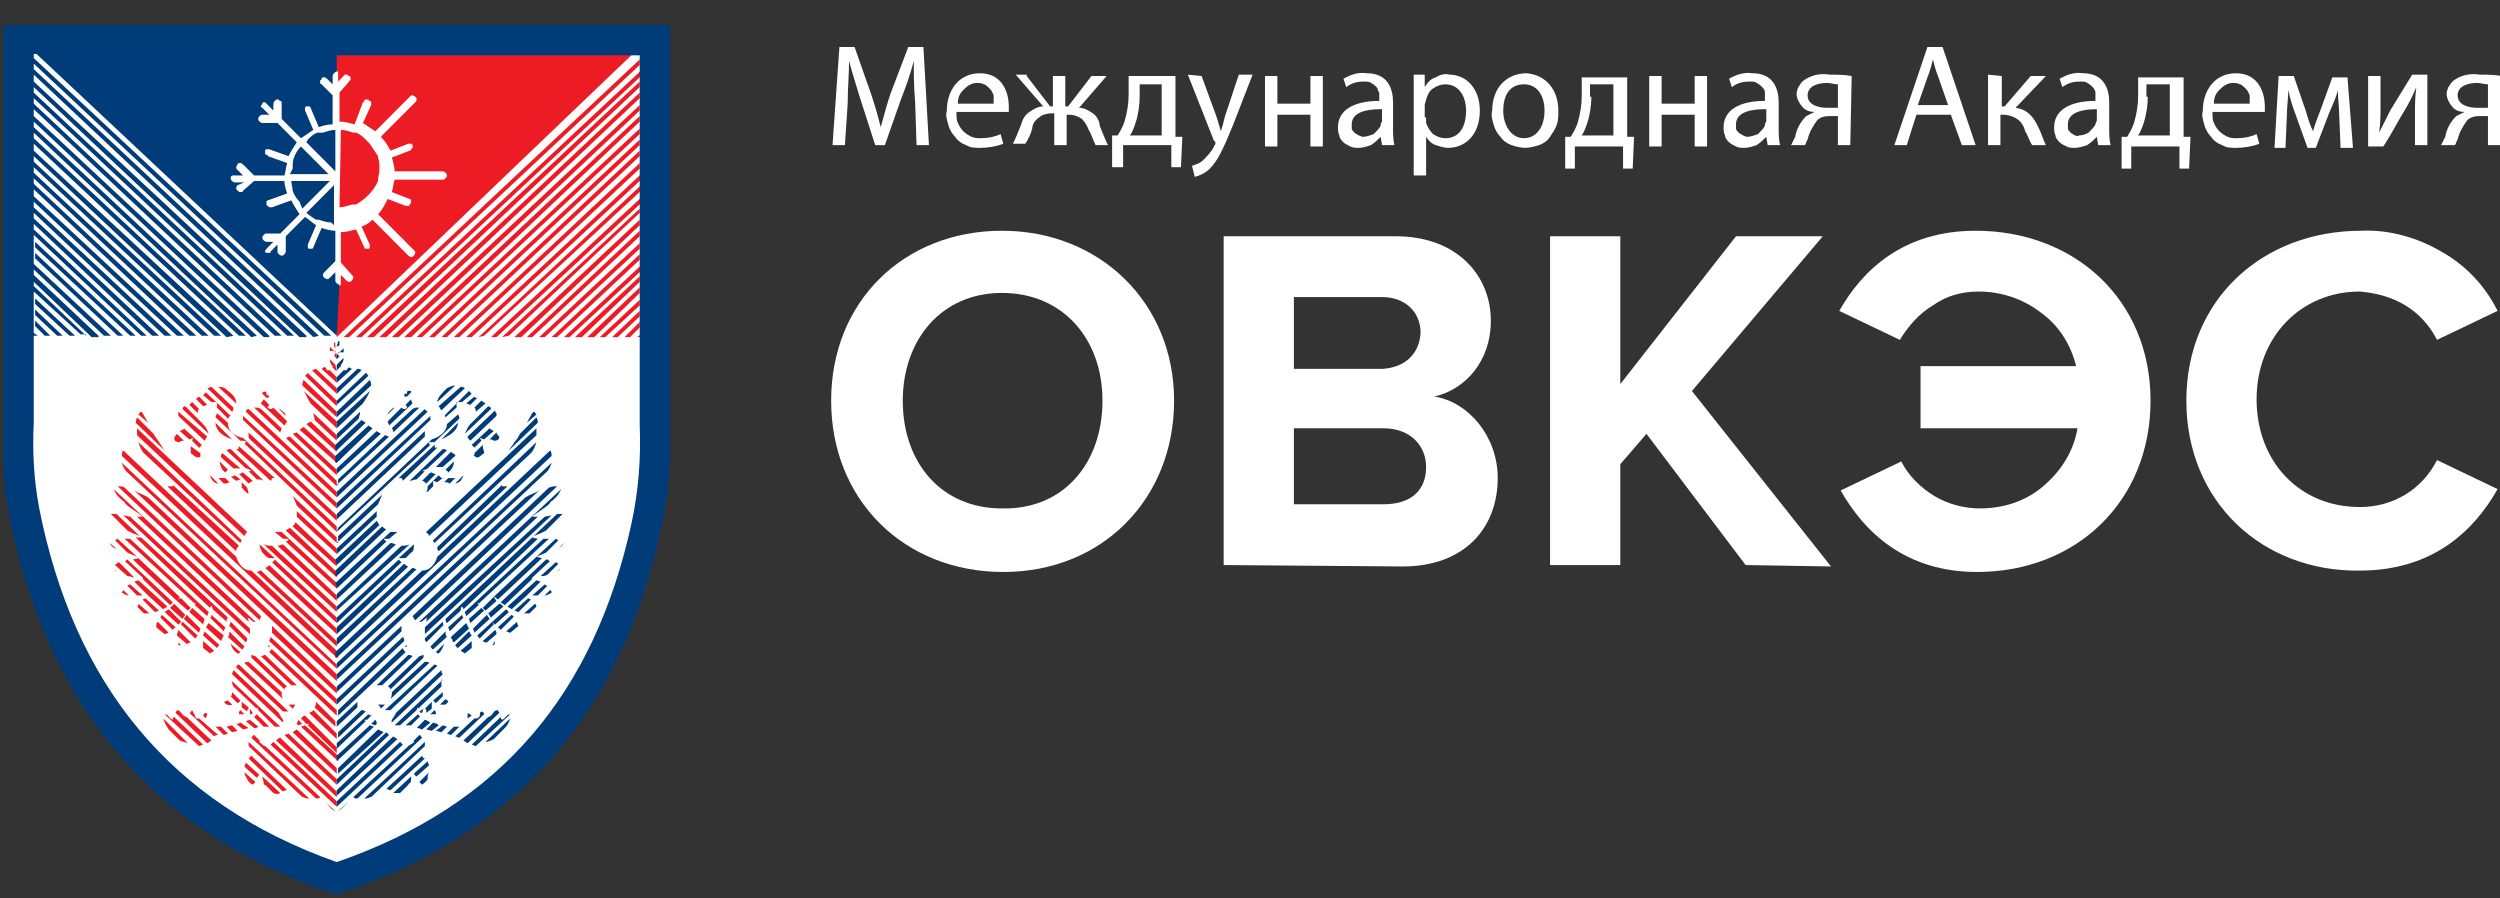 <svg width="167" height="60" viewBox="0 0 167 60" fill="none" xmlns="http://www.w3.org/2000/svg">
<rect x="0" y="0" width="167" height="60" fill="#333333" stroke="none"/>
<g clip-path="url(#clip0_100_1193)">
<mask id="mask0_100_1193" style="mask-type:luminance" maskUnits="userSpaceOnUse" x="-13" y="-14" width="196" height="192">
<path d="M182.295 -13.47H-12.19V177.182H182.295V-13.47Z" fill="white"/>
</mask>
<g mask="url(#mask0_100_1193)">
<path d="M61.133 6.832C61.041 5.91 61.041 4.802 61.041 4.064C60.857 4.802 60.581 5.633 60.213 6.555L59.109 9.693H58.465L57.453 6.555C57.177 5.633 56.901 4.802 56.717 4.064C56.717 4.894 56.625 6.002 56.625 6.925L56.441 9.693H55.613L56.073 3.141H57.085L58.189 6.279C58.465 7.109 58.649 7.755 58.833 8.493C59.017 7.847 59.201 7.109 59.477 6.279L60.673 3.141H61.685L62.053 9.693H61.225L61.133 6.832Z" fill="white"/>
<path d="M63.893 7.57C63.893 7.755 63.893 8.032 63.985 8.216C64.077 8.401 64.169 8.585 64.353 8.77C64.537 8.955 64.721 9.047 64.905 9.139C65.089 9.231 65.365 9.231 65.549 9.231C66.009 9.231 66.469 9.139 66.837 8.955L67.021 9.601C66.561 9.785 66.009 9.877 65.457 9.877C65.181 9.877 64.813 9.877 64.537 9.693C64.261 9.601 63.985 9.416 63.801 9.139C63.617 8.955 63.433 8.678 63.341 8.309C63.249 8.032 63.157 7.663 63.249 7.386C63.249 6.002 64.077 4.894 65.457 4.894C67.021 4.894 67.389 6.278 67.389 7.109C67.389 7.294 67.389 7.386 67.389 7.478H63.893V7.57ZM66.377 6.924C66.377 6.74 66.377 6.555 66.377 6.371C66.285 6.186 66.285 6.094 66.101 5.909C66.009 5.817 65.825 5.633 65.733 5.633C65.549 5.54 65.365 5.54 65.273 5.54C64.905 5.54 64.629 5.725 64.353 6.002C64.077 6.278 63.985 6.555 63.985 6.924H66.377Z" fill="white"/>
<path d="M68.585 5.079L70.149 7.109H70.333V5.079H71.161V7.109H71.345L72.909 5.079H73.921L72.081 7.201C72.449 7.201 72.725 7.386 73.001 7.57C73.277 7.755 73.461 8.124 73.461 8.401C73.645 8.862 73.829 9.324 74.013 9.693H73.185C73.001 9.324 72.909 8.955 72.725 8.678C72.633 8.401 72.449 8.124 72.265 7.94C71.989 7.755 71.713 7.663 71.437 7.663H71.253V9.693H70.425V7.57H70.241C69.965 7.57 69.597 7.663 69.413 7.847C69.137 8.032 68.953 8.309 68.953 8.586C68.861 8.955 68.677 9.324 68.493 9.601H67.665C67.849 9.231 68.033 8.77 68.217 8.309C68.309 7.94 68.493 7.663 68.769 7.478C69.045 7.294 69.321 7.109 69.689 7.109L67.849 4.987H68.585V5.079Z" fill="white"/>
<path d="M78.521 5.079V9.139H78.981L78.889 11.169H78.245V9.693H75.025V11.169H74.289V9.047H74.657C74.841 8.77 75.025 8.401 75.117 8.124C75.301 7.478 75.393 6.924 75.393 6.279V5.079H78.521ZM76.129 6.463C76.129 7.017 76.037 7.663 75.853 8.216C75.761 8.493 75.669 8.77 75.485 9.047H77.601V5.633H76.129V6.463Z" fill="white"/>
<path d="M80.269 5.079L81.281 7.847C81.373 8.124 81.465 8.493 81.557 8.77C81.649 8.493 81.741 8.124 81.833 7.755L82.753 4.987H83.673L82.385 8.309C81.741 9.877 81.373 10.708 80.821 11.262C80.545 11.539 80.177 11.723 79.809 11.815L79.625 11.077C79.901 10.985 80.177 10.893 80.361 10.708C80.637 10.431 80.913 10.154 81.097 9.785C81.097 9.693 81.189 9.693 81.189 9.601C81.189 9.508 81.189 9.416 81.097 9.416L79.349 4.987L80.269 5.079Z" fill="white"/>
<path d="M85.329 5.079V6.924H87.537V5.079H88.365V9.785H87.537V7.663H85.329V9.785H84.501V5.079H85.329Z" fill="white"/>
<path d="M92.32 9.693L92.228 9.139C92.044 9.324 91.86 9.508 91.584 9.693C91.308 9.785 91.032 9.878 90.756 9.878C90.572 9.878 90.388 9.878 90.204 9.785C90.02 9.693 89.837 9.601 89.745 9.508C89.653 9.416 89.469 9.232 89.469 9.047C89.376 8.862 89.376 8.678 89.376 8.493C89.376 7.386 90.388 6.74 92.136 6.74V6.648C92.136 6.463 92.136 6.371 92.136 6.186C92.044 6.094 92.044 5.909 91.952 5.817C91.86 5.725 91.768 5.633 91.584 5.54C91.492 5.448 91.308 5.448 91.124 5.448C90.664 5.448 90.296 5.54 89.928 5.817L89.745 5.263C90.204 4.987 90.756 4.802 91.308 4.894C92.688 4.894 93.056 5.909 93.056 6.832V8.586C93.056 8.955 93.056 9.324 93.148 9.693H92.32ZM92.228 7.294C91.308 7.294 90.296 7.478 90.296 8.309C90.296 8.401 90.296 8.493 90.296 8.586C90.296 8.678 90.388 8.77 90.48 8.862C90.572 8.955 90.664 8.955 90.756 9.047C90.848 9.047 90.94 9.139 91.032 9.139C91.308 9.139 91.492 9.047 91.768 8.955C91.952 8.77 92.136 8.586 92.228 8.401C92.228 8.309 92.228 8.216 92.32 8.124V7.294H92.228Z" fill="white"/>
<path d="M94.436 6.555C94.436 6.002 94.436 5.54 94.436 4.987H95.172V5.817C95.356 5.54 95.54 5.263 95.909 5.171C96.184 4.987 96.552 4.894 96.829 4.987C97.933 4.987 98.852 5.909 98.852 7.386C98.852 9.047 97.841 9.877 96.737 9.877C96.46 9.877 96.184 9.785 95.909 9.693C95.632 9.601 95.448 9.416 95.264 9.139V11.723H94.436V6.555ZM95.264 7.847C95.264 7.94 95.264 8.124 95.264 8.216C95.356 8.493 95.54 8.77 95.725 8.955C96.001 9.139 96.276 9.232 96.552 9.232C97.472 9.232 97.933 8.493 97.933 7.386C97.933 6.463 97.472 5.633 96.552 5.633C96.276 5.633 96.001 5.725 95.725 5.909C95.448 6.094 95.356 6.371 95.264 6.648C95.264 6.74 95.172 6.925 95.172 7.017V7.847H95.264Z" fill="white"/>
<path d="M104.096 7.386C104.096 7.663 104.096 8.032 104.004 8.309C103.912 8.585 103.728 8.862 103.544 9.139C103.36 9.416 103.084 9.601 102.808 9.693C102.532 9.785 102.164 9.877 101.888 9.877C101.612 9.877 101.244 9.785 100.968 9.693C100.692 9.601 100.416 9.416 100.232 9.139C100.048 8.955 99.864 8.678 99.772 8.309C99.68 8.032 99.588 7.663 99.68 7.386C99.68 5.817 100.692 4.894 101.98 4.894C103.176 4.987 104.096 5.909 104.096 7.386ZM100.416 7.386C100.416 8.401 100.968 9.231 101.796 9.231C102.624 9.231 103.176 8.493 103.176 7.386C103.176 6.555 102.808 5.633 101.796 5.633C100.784 5.633 100.416 6.463 100.416 7.386Z" fill="white"/>
<path d="M108.696 5.079V9.139H109.156L109.064 11.262H108.42V9.785H105.2V11.262H104.556V9.139H104.924C105.108 8.862 105.292 8.493 105.384 8.216C105.568 7.57 105.66 7.017 105.66 6.371V5.171H108.696V5.079ZM106.304 6.463C106.304 7.017 106.212 7.663 106.028 8.216C105.936 8.493 105.844 8.77 105.66 9.047H107.776V5.633H106.212V6.463H106.304Z" fill="white"/>
<path d="M110.996 5.079V6.924H113.204V5.079H114.032V9.785H113.204V7.663H110.996V9.785H110.168V5.079H110.996Z" fill="white"/>
<path d="M118.08 9.693L117.988 9.139C117.804 9.324 117.62 9.508 117.344 9.693C117.068 9.785 116.792 9.878 116.516 9.878C116.332 9.878 116.148 9.878 115.964 9.785C115.78 9.693 115.596 9.601 115.504 9.508C115.412 9.416 115.228 9.232 115.228 9.047C115.136 8.862 115.136 8.678 115.136 8.493C115.136 7.386 116.148 6.74 117.896 6.74V6.648C117.896 6.463 117.896 6.371 117.896 6.186C117.896 6.002 117.804 5.909 117.712 5.817C117.62 5.725 117.528 5.633 117.344 5.54C117.252 5.448 117.068 5.448 116.884 5.448C116.424 5.448 116.056 5.54 115.688 5.817L115.504 5.263C115.964 4.987 116.516 4.802 117.068 4.894C118.448 4.894 118.816 5.909 118.816 6.832V8.586C118.816 8.955 118.816 9.324 118.908 9.693H118.08ZM117.896 7.294C116.976 7.294 115.964 7.478 115.964 8.309C115.964 8.401 115.964 8.493 115.964 8.586C115.964 8.678 116.056 8.77 116.148 8.862C116.24 8.955 116.332 8.955 116.424 9.047C116.516 9.047 116.608 9.139 116.7 9.139C116.976 9.139 117.16 9.047 117.436 8.955C117.62 8.77 117.804 8.586 117.896 8.401C117.896 8.309 117.896 8.216 117.988 8.124V7.294H117.896Z" fill="white"/>
<path d="M123.6 9.693H122.772V7.755H122.128C121.852 7.755 121.576 7.847 121.392 8.032C121.116 8.401 120.84 8.863 120.748 9.324C120.656 9.416 120.656 9.601 120.564 9.693H119.644C119.736 9.508 119.828 9.324 119.92 9.139C120.012 8.586 120.288 8.124 120.656 7.755C120.84 7.663 121.024 7.571 121.208 7.478C120.932 7.478 120.564 7.386 120.38 7.109C120.196 6.925 120.012 6.556 120.012 6.279C120.012 6.094 120.104 5.817 120.196 5.725C120.288 5.54 120.472 5.356 120.656 5.264C121.116 4.987 121.668 4.894 122.22 4.987C122.68 4.987 123.232 4.987 123.692 5.079L123.6 9.693ZM122.772 5.633C122.496 5.633 122.312 5.54 122.036 5.54C121.484 5.54 120.748 5.725 120.748 6.371C120.748 7.017 121.484 7.201 122.036 7.201H122.772V5.633Z" fill="white"/>
<path d="M128.016 7.663L127.372 9.693H126.544L128.752 3.141H129.764L131.972 9.693H131.052L130.316 7.663H128.016ZM130.132 7.017L129.488 5.171C129.304 4.71 129.212 4.341 129.12 3.972C129.028 4.341 128.936 4.71 128.752 5.171L128.108 7.017H130.132Z" fill="white"/>
<path d="M133.72 5.079V7.109H133.904L135.652 5.079H136.664L134.64 7.201C135.376 7.294 135.836 7.755 136.204 8.586C136.388 8.955 136.48 9.324 136.664 9.693H135.744C135.56 9.416 135.468 9.047 135.284 8.77C135.192 8.401 135.008 8.124 134.732 7.94C134.456 7.755 134.088 7.663 133.812 7.663H133.628V9.693H132.8V4.987L133.72 5.079Z" fill="white"/>
<path d="M140.16 9.693L140.068 9.139C139.884 9.324 139.7 9.508 139.424 9.693C139.148 9.785 138.872 9.878 138.596 9.878C138.412 9.878 138.228 9.878 138.044 9.785C137.86 9.693 137.676 9.601 137.584 9.508C137.492 9.416 137.308 9.232 137.308 9.047C137.216 8.862 137.216 8.678 137.216 8.493C137.216 7.386 138.228 6.74 139.976 6.74V6.648C139.976 6.463 139.976 6.371 139.976 6.186C139.976 6.094 139.884 5.909 139.792 5.817C139.7 5.725 139.608 5.633 139.424 5.54C139.332 5.448 139.148 5.448 138.964 5.448C138.504 5.448 138.136 5.54 137.768 5.817L137.584 5.263C138.044 4.987 138.596 4.802 139.148 4.894C140.528 4.894 140.896 5.909 140.896 6.832V8.586C140.896 8.955 140.896 9.324 140.988 9.693H140.16ZM140.068 7.294C139.148 7.294 138.136 7.478 138.136 8.309C138.136 8.401 138.136 8.493 138.136 8.586C138.136 8.678 138.228 8.77 138.32 8.862C138.412 8.955 138.504 8.955 138.596 9.047C138.688 9.047 138.78 9.139 138.872 9.047C139.148 9.047 139.332 8.955 139.516 8.862C139.7 8.678 139.884 8.493 139.976 8.309C139.976 8.216 140.068 8.124 140.068 8.032V7.294Z" fill="white"/>
<path d="M145.864 5.079V9.139H146.324L146.232 11.262H145.588V9.785H142.368V11.262H141.724V9.139H142.092C142.276 8.862 142.46 8.493 142.552 8.216C142.736 7.57 142.828 7.017 142.828 6.371V5.171H145.864V5.079ZM143.472 6.463C143.472 7.017 143.38 7.663 143.196 8.216C143.104 8.493 143.012 8.77 142.828 9.047H144.944V5.633H143.38V6.463H143.472Z" fill="white"/>
<path d="M147.795 7.57C147.795 7.755 147.795 8.032 147.887 8.216C147.979 8.401 148.071 8.585 148.255 8.77C148.439 8.955 148.623 9.047 148.807 9.139C148.991 9.231 149.267 9.231 149.451 9.231C149.911 9.231 150.371 9.139 150.739 8.955L150.923 9.601C150.463 9.785 149.911 9.877 149.359 9.877C149.083 9.877 148.715 9.877 148.439 9.693C148.163 9.601 147.887 9.416 147.703 9.139C147.519 8.955 147.335 8.678 147.243 8.309C147.151 8.032 147.059 7.663 147.151 7.386C147.151 6.002 147.979 4.894 149.359 4.894C150.923 4.894 151.291 6.278 151.291 7.109C151.291 7.294 151.291 7.386 151.291 7.478H147.795V7.57ZM150.279 6.924C150.279 6.74 150.279 6.555 150.279 6.371C150.187 6.186 150.187 6.094 150.003 5.909C149.911 5.817 149.727 5.633 149.635 5.633C149.451 5.54 149.267 5.54 149.175 5.54C148.807 5.54 148.531 5.725 148.255 6.002C147.979 6.278 147.887 6.555 147.887 6.924H150.279Z" fill="white"/>
<path d="M152.212 5.079H153.224L154.052 7.478C154.144 7.847 154.328 8.401 154.512 8.77C154.604 8.401 154.88 7.663 155.063 7.201L155.799 5.171H156.811L157.179 9.877H156.351L156.259 7.663C156.259 7.201 156.167 6.555 156.167 6.002C156.075 6.463 155.891 6.832 155.615 7.478L154.695 9.877H154.144L153.316 7.57C153.132 7.109 152.948 6.463 152.856 6.002C152.856 6.555 152.764 7.201 152.764 7.663L152.672 9.877H151.936L152.212 5.079Z" fill="white"/>
<path d="M159.019 5.079V7.017C159.019 7.755 159.019 8.216 158.927 8.862C159.203 8.309 159.387 7.94 159.663 7.386L161.135 4.987H162.147V9.693H161.319V7.755C161.319 7.017 161.319 6.555 161.411 5.817C161.135 6.463 160.951 6.832 160.675 7.294C160.215 8.032 159.755 8.955 159.203 9.785H158.191V5.079H159.019Z" fill="white"/>
<path d="M167.023 9.693H166.195V7.755H165.551C165.275 7.755 164.999 7.847 164.815 8.032C164.539 8.401 164.263 8.863 164.171 9.324C164.079 9.416 164.079 9.601 163.987 9.693H163.067C163.159 9.508 163.251 9.324 163.343 9.139C163.435 8.586 163.711 8.124 164.079 7.755C164.263 7.663 164.447 7.571 164.631 7.478C164.355 7.478 163.987 7.386 163.803 7.109C163.619 6.925 163.435 6.556 163.435 6.279C163.435 6.094 163.527 5.817 163.619 5.725C163.711 5.54 163.895 5.356 164.079 5.264C164.539 4.987 165.091 4.894 165.643 4.987C166.103 4.987 166.655 4.987 167.115 5.079L167.023 9.693ZM166.195 5.633C165.919 5.633 165.735 5.54 165.459 5.54C164.907 5.54 164.171 5.725 164.171 6.371C164.171 7.017 164.907 7.201 165.459 7.201H166.195V5.633Z" fill="white"/>
<path d="M55.521 26.765C55.521 20.121 60.397 15.414 66.929 15.414C73.461 15.414 78.429 20.213 78.429 26.765C78.429 33.317 73.645 38.208 67.021 38.208C60.397 38.208 55.521 33.409 55.521 26.765ZM73.645 26.765C73.645 22.612 70.977 19.567 66.929 19.567C62.881 19.567 60.305 22.704 60.305 26.765C60.305 30.917 62.881 33.963 66.929 33.963C71.069 34.055 73.645 30.917 73.645 26.765Z" fill="white"/>
<path d="M81.741 37.746V15.783H93.24C97.38 15.783 99.588 18.46 99.588 21.413C99.588 24.181 97.84 26.027 95.817 26.488C98.116 26.857 100.048 29.164 100.048 31.933C100.048 35.255 97.84 37.839 93.701 37.839L81.741 37.746ZM94.897 22.243C94.897 20.859 93.885 19.844 92.32 19.844H86.433V24.642H92.32C93.885 24.55 94.805 23.627 94.897 22.243ZM95.264 31.194C95.264 29.81 94.252 28.61 92.412 28.61H86.433V33.686H92.412C94.252 33.686 95.264 32.763 95.264 31.194Z" fill="white"/>
<path d="M116.608 37.746L109.984 28.98L108.236 31.01V37.746H103.544V15.783H108.236V25.657L115.964 15.783H121.76L113.02 26.119L122.312 37.839L116.608 37.746Z" fill="white"/>
<path d="M122.956 32.763L127.004 30.825C127.464 31.748 128.292 32.578 129.212 33.132C130.132 33.686 131.236 33.963 132.248 33.963C133.812 33.963 135.284 33.501 136.48 32.486C137.676 31.471 138.504 30.179 138.78 28.61H128.292V24.458H138.688C138.32 22.981 137.492 21.689 136.296 20.859C135.1 19.936 133.628 19.475 132.156 19.475C131.052 19.475 130.04 19.752 129.12 20.397C128.2 20.951 127.464 21.782 126.912 22.704L122.864 20.767C124.428 17.998 127.188 15.414 131.972 15.414C138.596 15.414 143.656 20.028 143.656 26.765C143.656 33.501 138.688 38.208 132.064 38.208C127.28 38.208 124.52 35.531 122.956 32.763Z" fill="white"/>
<path d="M146.048 26.765C146.048 20.028 151.108 15.414 157.731 15.414C159.571 15.322 161.503 15.876 163.067 16.799C164.723 17.721 166.011 19.105 166.839 20.767L162.791 22.704C162.331 21.782 161.595 20.951 160.675 20.397C159.755 19.844 158.743 19.567 157.639 19.475C153.683 19.475 150.74 22.52 150.74 26.672C150.74 30.825 153.591 33.87 157.639 33.87C158.743 33.87 159.755 33.593 160.675 33.04C161.595 32.486 162.331 31.656 162.791 30.733L166.839 32.671C165.275 35.439 162.515 38.115 157.639 38.115C151.108 38.208 146.048 33.501 146.048 26.765Z" fill="white"/>
<path d="M1.334 2.772V33.04C1.334 33.04 4.278 53.434 22.31 58.509C22.31 58.509 32.706 56.11 37.306 48.82C41.906 41.53 43.837 37.008 43.837 28.703C43.837 20.398 43.837 2.68 43.837 2.68H1.334V2.772Z" fill="white"/>
<path fill-rule="evenodd" clip-rule="evenodd" d="M22.954 22.52H23.322L42.733 4.341V3.972L22.954 22.52ZM22.77 8.678C23.046 8.678 23.322 8.77 23.598 8.863H23.69H23.782C24.058 8.955 24.242 9.139 24.426 9.324C24.518 9.416 24.61 9.508 24.702 9.601C24.886 9.878 25.07 10.154 25.254 10.431V10.524C25.346 10.8 25.346 10.985 25.346 11.262V11.354C25.346 11.539 25.254 11.816 25.254 12V12.092C24.978 12.738 24.426 13.292 23.782 13.661H23.69H23.598H23.506C23.23 13.753 22.954 13.846 22.678 13.846L22.77 8.678ZM22.494 22.52V19.106H22.586H22.678C22.678 19.106 22.678 19.106 22.77 19.013V18.921V18.367L23.138 18.736C23.138 18.736 23.23 18.829 23.322 18.829C23.414 18.829 23.414 18.829 23.506 18.736C23.506 18.736 23.598 18.644 23.598 18.552C23.598 18.46 23.598 18.46 23.506 18.367L22.77 17.537V15.507C23.138 15.507 23.414 15.414 23.782 15.322L24.334 16.522C24.334 16.614 24.426 16.614 24.426 16.614C24.518 16.614 24.518 16.614 24.61 16.614C24.702 16.614 24.702 16.522 24.702 16.522C24.702 16.43 24.702 16.43 24.702 16.337L24.15 15.138C24.426 15.045 24.702 14.861 24.886 14.676L27.278 17.076C27.278 17.076 27.37 17.168 27.462 17.168C27.554 17.168 27.554 17.168 27.646 17.076C27.646 17.076 27.738 16.983 27.738 16.891C27.738 16.799 27.738 16.799 27.646 16.706L25.254 14.307C25.53 14.03 25.714 13.661 25.898 13.292L27.094 13.753H27.186H27.278C27.278 13.753 27.37 13.753 27.37 13.661C27.37 13.661 27.37 13.569 27.462 13.569C27.462 13.476 27.462 13.476 27.462 13.384C27.462 13.292 27.37 13.292 27.37 13.292L26.174 12.831C26.266 12.554 26.266 12.277 26.358 12H29.578C29.67 12 29.67 12 29.762 11.908C29.762 11.908 29.854 11.816 29.854 11.723C29.854 11.631 29.854 11.631 29.762 11.539C29.762 11.539 29.67 11.446 29.578 11.446H26.358C26.358 11.169 26.266 10.8 26.174 10.524L27.37 10.062C27.37 10.062 27.462 10.062 27.462 9.97C27.462 9.97 27.462 9.97 27.554 9.878C27.646 9.785 27.554 9.785 27.554 9.785V9.693C27.554 9.601 27.462 9.601 27.462 9.601C27.37 9.601 27.37 9.601 27.278 9.601L26.082 10.062C25.898 9.693 25.714 9.416 25.438 9.139L27.738 6.832C27.738 6.832 27.83 6.74 27.83 6.648C27.83 6.556 27.83 6.556 27.738 6.463C27.738 6.463 27.646 6.371 27.554 6.371C27.462 6.371 27.462 6.371 27.37 6.463L25.07 8.77C24.794 8.586 24.518 8.401 24.242 8.217L24.794 7.017V6.925V6.832C24.794 6.832 24.794 6.74 24.702 6.74C24.702 6.74 24.61 6.74 24.61 6.648H24.518H24.426C24.426 6.648 24.334 6.648 24.334 6.74C24.334 6.74 24.334 6.832 24.242 6.832L23.69 8.309C23.322 8.217 23.046 8.124 22.678 8.124V6.186L23.322 5.448C23.322 5.448 23.322 5.356 23.414 5.356V5.264V5.171C23.414 5.171 23.414 5.079 23.322 5.079C23.322 5.079 23.23 5.079 23.23 4.987H23.138H23.046C23.046 4.987 22.954 4.987 22.954 5.079L22.586 5.448V4.894C22.586 4.802 22.586 4.802 22.494 4.71C22.494 4.71 22.402 4.618 22.31 4.618V3.51H42.365L22.494 22.52ZM8.51 35.439L8.878 35.624L9.338 35.808L7.774 34.332C7.682 34.332 7.498 34.332 7.406 34.332L8.51 35.439ZM9.43 35.901H9.062L14.03 40.607L14.122 40.422C14.122 40.515 14.214 40.607 14.214 40.699L15.134 41.53C15.134 41.438 15.134 41.345 15.226 41.253L9.43 35.901ZM8.694 35.993L13.938 40.884C13.938 40.976 13.846 41.068 13.846 41.161L13.018 40.422C13.018 40.33 13.11 40.33 13.11 40.238L13.018 40.33L8.326 35.993H8.694ZM7.958 36.085L9.154 37.193C8.97 37.1 8.694 37.008 8.51 36.916L7.682 36.085L7.866 35.993L7.958 36.085ZM7.314 36.27C7.406 36.454 7.59 36.639 7.774 36.639L7.314 36.27ZM9.246 37.285L12.098 39.961C12.006 39.961 11.914 40.053 11.822 40.146L8.878 37.377L9.246 37.285ZM8.51 37.377L11.546 40.238L11.362 40.422L9.522 38.669H9.614C9.614 38.669 9.522 38.669 9.522 38.577L8.326 37.469H8.418C8.418 37.469 8.418 37.377 8.51 37.377ZM7.958 37.562C7.866 37.562 7.774 37.654 7.682 37.746L8.51 38.484C8.694 38.484 8.878 38.577 8.97 38.577L7.958 37.562ZM7.59 38.023L7.774 38.208C7.774 38.115 7.682 38.115 7.59 38.023ZM9.246 38.761L11.178 40.515C11.086 40.607 10.994 40.607 10.902 40.699L9.89 39.776L8.97 38.854L9.246 38.761ZM8.694 39.038L9.522 39.776H9.154L8.51 39.13C8.51 39.13 8.602 39.038 8.694 39.038ZM8.234 39.407C8.234 39.5 8.142 39.5 8.142 39.592C8.326 39.684 8.418 39.776 8.602 39.776L8.234 39.407ZM9.706 39.961L10.626 40.791C10.534 40.791 10.442 40.884 10.35 40.884L9.522 40.053L9.706 39.961ZM9.246 40.33L9.982 40.976C9.89 40.976 9.706 40.976 9.614 40.976L9.154 40.515C9.246 40.515 9.246 40.422 9.246 40.33ZM12.006 39.869L12.742 40.607L12.558 40.791L11.822 40.146C11.914 40.053 12.006 39.961 12.006 39.869ZM11.638 40.33L12.374 41.068L12.19 41.345L11.362 40.607L11.638 40.33ZM11.27 40.699L12.098 41.53C12.006 41.622 12.006 41.714 11.914 41.714L10.994 40.884L11.27 40.699ZM10.81 41.068L11.73 41.899C11.638 41.991 11.546 41.991 11.546 42.084L10.718 41.253C10.718 41.161 10.81 41.161 10.81 41.068ZM10.534 41.53L11.27 42.268C11.178 42.268 11.086 42.36 10.994 42.36L10.442 41.899C10.442 41.714 10.442 41.622 10.534 41.53ZM12.834 40.607L13.662 41.345L13.57 41.714L12.65 40.884L12.834 40.607ZM12.466 41.068L13.386 41.991C13.386 42.084 13.294 42.176 13.294 42.268L12.282 41.345L12.466 41.068ZM12.19 41.53L13.202 42.453C13.11 42.545 13.11 42.637 13.018 42.637L12.098 41.714C12.098 41.714 12.098 41.622 12.19 41.53ZM11.914 42.084C11.914 42.176 11.822 42.268 11.822 42.453L12.466 43.006C12.558 43.006 12.65 42.914 12.742 42.914L11.914 42.084ZM11.914 42.914L12.098 43.099H11.914V42.914ZM14.122 41.068L15.042 41.899C15.042 41.991 14.95 42.084 14.95 42.176L14.03 41.253C14.122 41.253 14.122 41.161 14.122 41.068ZM13.938 41.622C13.846 41.714 13.846 41.807 13.754 41.899L14.766 42.822C14.766 42.729 14.858 42.729 14.858 42.637C14.858 42.637 14.858 42.545 14.95 42.453L13.938 41.622ZM13.662 42.176C13.662 42.268 13.57 42.36 13.57 42.453L14.49 43.283C14.582 43.191 14.582 43.099 14.674 43.099L13.662 42.176ZM13.57 42.822L14.306 43.468C14.214 43.56 14.122 43.56 14.03 43.652L13.57 43.283C13.57 43.099 13.57 43.006 13.57 42.822ZM15.41 41.53C15.41 41.622 15.318 41.714 15.318 41.807L16.422 42.914C16.422 42.822 16.514 42.822 16.514 42.729V42.637L15.41 41.53ZM15.318 42.176L16.33 43.191C16.238 43.283 16.238 43.375 16.146 43.375L15.226 42.545C15.318 42.453 15.318 42.36 15.318 42.176ZM15.41 43.006C15.502 43.283 15.594 43.468 15.87 43.652C15.962 43.652 15.962 43.652 16.054 43.56L15.41 43.006ZM16.698 42.36L8.234 34.424L8.694 34.517L16.698 41.991C16.698 42.084 16.698 42.176 16.698 42.36ZM16.606 41.53L9.154 34.517C9.246 34.517 9.43 34.517 9.522 34.517C9.246 34.24 8.694 33.963 8.418 33.686C8.326 33.594 8.326 33.501 8.142 33.409C8.05 33.317 7.958 33.224 7.866 33.132C7.774 33.04 7.682 32.855 7.59 32.671L17.066 41.53C16.882 41.622 16.79 41.345 16.514 41.253C16.606 41.345 16.606 41.438 16.606 41.53ZM17.342 41.438L7.866 32.486C8.05 32.486 8.234 32.486 8.326 32.579L17.434 41.161C17.434 41.253 17.342 41.345 17.342 41.438ZM18.17 41.807C18.17 41.899 18.17 41.899 18.17 41.991C18.17 42.084 18.17 42.176 18.17 42.268L22.494 46.328V45.959L18.17 41.807ZM18.078 42.545L22.494 46.697V47.067L17.986 42.822C17.986 42.729 18.078 42.637 18.078 42.545ZM17.894 43.099V43.191H18.078L17.894 43.099ZM18.17 43.375L22.494 47.436V47.805L17.986 43.56C18.078 43.468 18.078 43.375 18.17 43.375ZM17.71 43.745L19.826 45.775C19.734 45.775 19.55 45.775 19.458 45.775L17.434 43.837C17.526 43.837 17.618 43.745 17.71 43.745ZM17.066 43.837L19.182 45.867C19.09 45.867 18.998 45.959 18.998 46.051L16.79 43.929C16.79 43.837 16.79 43.837 16.79 43.745L17.066 43.837ZM16.606 44.206L18.814 46.236C18.814 46.421 18.814 46.513 18.906 46.697L16.33 44.298C16.422 44.206 16.514 44.206 16.606 44.206ZM15.962 44.391L19.274 47.528C19.182 47.528 18.998 47.528 18.906 47.528L15.778 44.575C15.778 44.483 15.87 44.391 15.962 44.391ZM15.594 44.76L18.63 47.62C18.722 47.897 18.998 48.082 18.906 48.266L15.502 45.036C15.502 44.944 15.594 44.852 15.594 44.76ZM15.502 45.498L18.722 48.543C18.63 48.543 18.446 48.543 18.354 48.543L17.25 47.436C17.25 47.343 17.158 47.251 17.158 47.251V47.343L15.594 45.867C15.502 45.682 15.502 45.59 15.502 45.498ZM15.502 46.236C15.502 46.421 15.502 46.421 15.41 46.513L15.87 46.974C15.962 46.882 16.054 46.882 16.054 46.79L15.502 46.236ZM15.226 46.79C15.134 46.79 15.042 46.882 14.95 46.882L15.134 47.067C15.226 47.067 15.41 47.159 15.502 47.067L15.226 46.79ZM16.146 46.882C16.146 46.974 16.146 47.159 16.146 47.251L16.514 47.528V47.436C16.606 47.343 16.606 47.343 16.606 47.251L16.146 46.882ZM16.054 47.436C15.962 47.528 15.962 47.62 15.962 47.713C16.054 47.713 16.238 47.713 16.33 47.713L16.054 47.436ZM16.698 47.343V47.713H16.79L16.882 47.62L16.698 47.343ZM17.158 47.713C17.066 47.805 17.066 47.805 16.974 47.897L17.618 48.543C17.71 48.543 17.894 48.543 17.986 48.543L17.158 47.713ZM16.698 48.082L16.422 48.174L16.974 48.635C17.066 48.635 17.158 48.635 17.25 48.543L16.698 48.082ZM16.054 48.266L15.87 48.358H15.778L16.238 48.728L16.606 48.635L16.054 48.266ZM15.502 48.451L15.134 48.543L15.502 48.912L15.87 48.82L15.502 48.451ZM14.766 48.543L15.226 49.005L14.95 49.097L14.398 48.543C14.49 48.543 14.674 48.543 14.766 48.543ZM13.754 47.989L13.846 47.713L13.754 47.62C13.662 47.62 13.57 47.713 13.57 47.805L13.754 47.989ZM13.294 47.989H13.202H13.11C13.018 47.897 13.018 47.713 12.926 47.62L12.834 47.436C12.742 47.528 12.742 47.62 12.65 47.62L14.306 49.189C14.398 49.097 14.49 49.097 14.582 49.097L13.294 47.989ZM12.466 47.897L14.122 49.466L13.846 49.651L11.73 47.62C11.73 47.528 11.822 47.528 11.822 47.436C12.098 47.436 12.098 47.805 12.466 47.897ZM11.638 47.897L13.57 49.743C13.478 49.743 13.386 49.835 13.294 49.835L10.994 47.713C11.27 47.713 11.27 47.989 11.546 48.082C11.546 47.989 11.546 47.897 11.638 47.897ZM10.902 47.989C10.994 48.266 11.086 48.451 11.27 48.728L12.006 49.466C12.19 49.558 12.374 49.558 12.558 49.651L10.902 47.989ZM19.55 47.343C19.642 47.251 19.642 47.159 19.734 47.067C19.55 47.067 19.458 47.067 19.274 47.067L19.55 47.343ZM21.114 46.882C21.114 46.974 21.114 47.067 21.022 47.251L22.402 48.543V48.174L21.114 46.882ZM20.93 47.436L20.838 47.528L20.654 47.62L22.494 49.374V49.005L20.93 47.436ZM20.378 47.805C20.286 47.805 20.194 47.897 20.102 47.989L20.47 48.358C20.562 48.358 20.654 48.358 20.654 48.358L20.562 48.451L22.494 50.296V49.927L20.378 47.805ZM19.918 48.082L20.194 48.358C20.102 48.358 20.01 48.451 19.918 48.451L19.826 48.358C19.826 48.266 19.918 48.174 19.918 48.082ZM20.378 48.451L22.586 50.481V50.85L20.102 48.543L20.378 48.451ZM19.826 48.728L22.494 51.312V51.681L19.55 48.912L19.826 48.728ZM19.274 49.005L22.494 52.05V52.419L18.998 49.097L19.274 49.005ZM18.722 49.281L22.494 52.88V53.249L18.446 49.466C18.538 49.374 18.63 49.281 18.722 49.281ZM18.262 49.558L22.494 53.526V53.895L18.078 49.743C18.078 49.743 18.17 49.651 18.262 49.558ZM17.71 49.835L21.39 53.249C21.298 53.342 21.206 53.342 21.114 53.342L16.79 49.281C16.882 49.189 16.882 49.097 16.974 49.097L17.342 49.466C17.342 49.558 17.342 49.651 17.434 49.651C17.526 49.743 17.618 49.835 17.71 49.835ZM16.606 49.558L20.654 53.342C20.562 53.342 20.378 53.342 20.286 53.249C20.194 53.249 20.194 53.249 20.102 53.157L16.606 49.835C16.606 49.835 16.606 49.743 16.606 49.558ZM16.79 50.481C16.698 50.573 16.698 50.573 16.606 50.666L18.906 52.88C18.998 52.788 19.09 52.788 19.182 52.788L16.79 50.481ZM16.422 50.942C16.422 51.035 16.33 51.127 16.33 51.219L17.158 51.958C17.25 51.865 17.25 51.773 17.342 51.773L16.422 50.942ZM16.33 51.588C16.33 51.773 16.422 51.865 16.514 52.05C16.606 52.234 16.698 52.327 16.882 52.419C16.974 52.327 16.882 52.419 16.974 52.327L17.066 52.234L16.33 51.588ZM17.526 51.865C17.526 52.05 17.618 52.142 17.618 52.327C17.618 52.419 17.618 52.419 17.71 52.419L18.262 52.972C18.446 53.065 18.538 53.065 18.722 52.972L17.526 51.865ZM21.758 53.618L21.85 53.711C22.034 53.895 22.126 54.08 22.402 54.172L21.758 53.618ZM22.494 45.498L8.97 32.763C9.246 32.948 9.614 33.04 9.89 33.224L22.494 45.036V45.498ZM22.494 44.667L8.418 31.471C8.326 31.379 8.326 31.287 8.234 31.194C8.234 31.102 8.142 31.01 8.142 30.918L22.494 44.391V44.667ZM22.494 43.929L8.142 30.456C8.142 30.364 8.142 30.179 8.234 30.087L15.778 37.193C15.87 37.469 15.962 37.654 16.146 37.839C16.33 38.023 16.514 38.115 16.79 38.115L22.586 43.56V43.929H22.494ZM22.494 43.191V42.822L17.434 38.115C17.342 38.115 17.25 38.208 17.158 38.208L22.494 43.191ZM22.494 42.36L17.71 37.931C17.802 37.931 17.894 37.839 17.986 37.746L22.494 41.991V42.36ZM22.494 41.622V41.253L18.354 37.377C18.262 37.469 18.262 37.562 18.17 37.562L22.494 41.622ZM22.494 40.884V40.515L18.17 36.454C17.986 36.454 17.802 36.454 17.618 36.362L22.494 40.884ZM22.494 40.146V39.776L18.906 36.362C18.814 36.362 18.722 36.454 18.538 36.454L22.494 40.146ZM22.494 39.315V38.946L18.814 35.532C18.63 35.532 18.538 35.532 18.354 35.532L18.906 35.993C18.998 35.993 19.182 35.993 19.274 35.993C19.274 36.085 19.182 36.178 19.09 36.178L22.494 39.315ZM22.494 38.577V38.208L19.366 35.255C19.274 35.347 19.182 35.347 19.09 35.439L22.494 38.577ZM22.494 37.839V37.469L19.734 34.886C19.734 34.978 19.642 35.07 19.55 35.162L22.494 37.839ZM22.494 37.008V36.639L19.826 34.147C19.826 34.24 19.826 34.424 19.826 34.517L22.494 37.008ZM22.494 36.27V35.901L19.55 33.132C19.642 33.317 19.734 33.501 19.826 33.778L22.494 36.27ZM22.494 35.532V35.162L16.238 29.256C15.778 29.164 15.226 28.887 15.226 28.241L14.49 27.595C14.49 27.688 14.398 27.78 14.398 27.872L16.054 29.441H16.238C16.514 29.533 16.422 29.441 16.422 29.533C16.33 29.626 16.514 29.533 16.33 29.626L22.494 35.532ZM22.494 34.793V34.424L16.606 28.887C16.606 28.98 16.606 29.072 16.606 29.256L22.494 34.793ZM22.494 33.963V33.594L16.238 27.78C16.238 27.872 16.238 27.965 16.238 28.057L22.494 33.963ZM22.494 33.224V32.855L16.606 27.319C16.514 27.319 16.422 27.411 16.422 27.503L22.494 33.224ZM22.494 32.486V32.117L19.366 29.164C19.274 29.164 19.182 29.256 19.09 29.256L22.494 32.486ZM22.494 31.748V31.379L19.826 28.887L19.55 28.98L22.494 31.748ZM22.494 30.918V30.548L20.286 28.518L20.01 28.703L22.494 30.918ZM22.494 30.179V29.81L20.746 28.149C20.654 28.241 20.562 28.241 20.47 28.334L22.494 30.179ZM22.494 29.441L21.022 28.057C21.022 27.872 20.93 27.78 20.93 27.595L22.494 29.072V29.441ZM22.494 28.61L20.746 26.95C20.562 26.673 20.47 26.396 20.286 26.119L22.494 28.149V28.61ZM22.494 27.872L20.194 25.75C20.194 25.657 20.194 25.565 20.286 25.381L22.494 27.503V27.872ZM22.494 27.134V26.765L20.562 24.919C20.47 25.012 20.47 25.012 20.378 25.104L22.494 27.134ZM22.494 26.303V25.934L21.114 24.642C21.022 24.642 20.93 24.735 20.838 24.735L22.494 26.303ZM22.494 25.565V25.196L22.034 24.735H21.85C21.666 24.366 21.666 24.55 21.482 24.642L22.494 25.565ZM22.494 24.827L22.218 24.55V24.458C22.034 24.273 22.034 24.089 22.034 23.997L22.402 24.366L22.494 24.827ZM22.494 23.997V23.627L22.034 23.166V23.443H22.402C22.402 23.535 22.402 23.535 22.402 23.627C22.402 23.627 22.402 23.72 22.31 23.72L22.494 23.997ZM22.494 23.258L22.31 23.166V22.889H22.402V23.258H22.494ZM18.722 28.887L16.974 27.226C17.066 27.226 17.066 27.226 17.158 27.226C17.25 27.226 17.434 27.319 17.434 27.319L18.814 28.61C18.814 28.703 18.722 28.795 18.722 28.887ZM18.998 28.426L17.434 26.95C17.434 26.857 17.526 26.857 17.618 26.673L17.986 27.042C17.894 27.226 17.802 27.134 17.986 27.319C18.17 27.319 18.17 27.319 18.262 27.226L19.182 28.149C19.09 28.241 19.09 28.334 18.998 28.426ZM19.09 27.78L18.63 27.319C18.722 27.319 18.814 27.411 18.906 27.503C18.998 27.503 19.09 27.688 19.09 27.78ZM17.802 26.58C18.078 26.488 17.894 26.673 17.986 26.488C17.894 26.396 17.986 26.396 17.802 26.396C17.802 26.119 17.802 26.119 17.526 26.211V26.303L17.802 26.58ZM15.226 27.965L14.49 27.226C14.49 27.134 14.49 27.134 14.49 27.042V26.857C14.398 26.857 14.214 26.857 14.122 26.857L13.57 26.396C13.662 26.303 13.662 26.303 13.754 26.211L15.41 27.78C15.318 27.78 15.318 27.872 15.226 27.965ZM15.502 27.503C15.594 27.411 15.594 27.319 15.594 27.226L14.122 25.842C14.03 25.842 13.938 25.934 13.846 25.934L15.502 27.503ZM15.778 26.95C15.778 26.58 15.594 26.396 15.134 26.027C14.95 25.842 14.766 25.842 14.582 25.842L15.778 26.95ZM13.294 26.488C13.202 26.58 13.11 26.58 13.11 26.673L13.57 27.134C13.662 27.134 13.754 27.042 13.846 27.042L13.294 26.488ZM12.834 26.857L13.294 27.319C13.202 27.411 13.202 27.503 13.202 27.595L12.65 27.042L12.834 26.857ZM12.374 27.134C12.282 27.134 12.19 27.226 12.19 27.319L13.938 28.98C13.846 28.703 13.754 28.518 13.57 28.334L12.374 27.134ZM11.914 27.503V27.595C11.914 27.688 11.914 27.78 11.914 27.78L13.662 29.441C13.754 29.349 13.754 29.256 13.846 29.164L11.914 27.503ZM12.282 28.61L13.478 29.718C13.386 29.81 13.386 29.902 13.294 29.902L12.834 29.441C12.834 29.349 12.926 29.256 12.926 29.256C12.834 29.256 12.742 29.349 12.65 29.349L12.006 28.795C12.19 28.703 12.282 28.703 12.282 28.61ZM11.822 28.98L12.282 29.441C12.19 29.441 12.098 29.441 12.006 29.533C11.73 29.533 11.638 29.441 11.638 29.256C11.73 29.072 11.822 28.98 11.822 28.98ZM12.742 29.81C12.742 29.902 12.742 29.995 12.742 30.179V30.272L13.11 30.548C13.202 30.548 13.202 30.548 13.294 30.548C13.386 30.548 13.386 30.548 13.386 30.456C13.386 30.456 13.386 30.456 13.386 30.364V30.272L12.742 29.81ZM14.398 28.241L15.502 29.349C14.674 29.072 14.398 28.61 14.398 28.241ZM15.962 29.81C15.87 29.902 16.054 29.902 15.87 29.995H15.778L18.078 32.117C18.078 32.117 18.17 32.025 18.17 31.933C18.262 31.933 18.262 31.933 18.354 31.933L15.962 29.81ZM15.41 29.995C15.318 29.995 15.226 29.995 15.134 30.087L16.422 31.287C16.514 31.287 16.698 31.379 16.79 31.471H16.606L17.158 32.025C17.342 32.025 17.434 32.025 17.618 32.117L15.41 29.995ZM14.858 30.272C14.766 30.364 14.766 30.364 14.766 30.456V30.548L15.594 31.287C15.686 31.287 15.778 31.287 15.962 31.287H16.054L14.858 30.272ZM14.674 30.825C14.674 31.01 14.766 31.194 14.858 31.379L15.042 31.564C15.134 31.471 15.134 31.471 15.226 31.379L14.674 30.825ZM16.238 31.564C16.146 31.564 16.146 31.564 16.054 31.656H15.962L16.606 32.302C16.698 32.209 16.79 32.209 16.882 32.117L16.238 31.564ZM15.686 31.748L15.502 31.84H15.41L15.778 32.117L16.054 32.025L15.686 31.748ZM15.042 31.933C14.95 31.933 14.766 31.933 14.674 31.933H14.582L14.95 32.302C15.042 32.302 15.226 32.302 15.318 32.209L15.042 31.933ZM14.03 31.748C14.03 31.84 14.122 32.025 14.214 32.117C14.306 32.209 14.398 32.302 14.582 32.302L14.03 31.748ZM16.146 32.209C16.146 32.302 16.146 32.486 16.146 32.579L16.514 32.948H16.606C16.606 32.855 16.514 32.671 16.514 32.579L16.146 32.209ZM17.342 36.362C17.342 36.547 17.434 36.731 17.526 36.916L17.802 37.193C17.894 37.193 17.894 37.285 17.986 37.285C18.078 37.285 18.17 37.285 18.262 37.285H18.354L17.342 36.362ZM15.778 36.824L11.178 32.486H11.546V32.394L15.962 36.454C15.778 36.639 15.778 36.731 15.778 36.824ZM16.054 36.27L9.614 30.272C9.43 30.087 9.338 29.81 9.246 29.533L16.146 36.085C16.146 36.178 16.054 36.178 16.054 36.27ZM16.33 35.808L9.154 29.072C9.154 28.887 9.154 28.795 9.154 28.61L16.514 35.532L16.422 35.624L16.33 35.808ZM11.086 30.179C10.902 29.995 10.81 29.81 10.626 29.533C10.442 29.256 10.35 29.164 10.258 28.98L9.154 27.872C9.154 27.965 9.062 28.057 9.062 28.241L11.086 30.179ZM9.89 28.241L9.246 27.688C9.338 27.595 9.338 27.503 9.43 27.503L9.522 27.595L9.89 28.241ZM23.782 22.52L42.825 4.71V5.079L24.15 22.52H23.782ZM24.518 22.52L42.733 5.448V5.817L24.978 22.52H24.518ZM25.346 22.52L42.733 6.186V6.556L25.806 22.52H25.346ZM26.174 22.52L42.733 7.017V7.386L26.634 22.52H26.174ZM27.002 22.52L42.733 7.755V8.124L27.462 22.52H27.002ZM27.83 22.52L42.733 8.586V8.955L28.198 22.52H27.83ZM28.658 22.52L42.733 9.324V9.693L29.026 22.52H28.658ZM29.486 22.52L42.733 10.062V10.431L29.854 22.52H29.486ZM30.314 22.52L42.733 10.893V11.262L30.681 22.52H30.314ZM31.142 22.52L42.825 11.631V12L31.509 22.52H31.142ZM31.97 22.52L42.825 12.369V12.738L32.337 22.428L31.97 22.52ZM32.797 22.52L42.825 13.2V13.569L33.166 22.52H32.797ZM33.533 22.52L42.733 13.938V14.215L33.993 22.428L33.533 22.52ZM34.361 22.52L42.733 14.676V15.045L34.822 22.52H34.361ZM35.19 22.52L42.733 15.414V15.784L35.557 22.52H35.19ZM36.017 22.52L42.733 16.245V16.614L36.385 22.52H36.017ZM36.845 22.52L42.733 16.983V17.352L37.213 22.52H36.845ZM37.673 22.52L42.825 17.721V18.091L38.041 22.52H37.673ZM38.409 22.52L42.733 18.46V18.829L38.869 22.52H38.409ZM39.237 22.52L42.733 19.198V19.567L39.697 22.52H39.237ZM40.065 22.52L42.733 20.028V20.398L40.433 22.52H40.065ZM40.893 22.52L42.733 20.767V21.136L41.261 22.52H40.893ZM41.721 22.52L42.733 21.505V21.874L42.089 22.52H41.721ZM42.549 22.52L42.825 22.335V22.52H42.549Z" fill="#ED1C24"/>
<path fill-rule="evenodd" clip-rule="evenodd" d="M44.757 1.665V28.518C44.757 31.194 44.757 32.763 44.113 35.439C41.629 47.159 35.005 55.372 23.138 59.524C22.31 59.801 22.678 59.801 21.758 59.524C9.798 55.279 2.99 46.697 0.598 34.332C0.138 32.117 0.23 30.548 0.23 28.241V1.665H44.757ZM20.47 9.508L22.402 11.446V8.678C22.126 8.678 21.85 8.77 21.574 8.862H21.482H21.39H21.298H21.206C20.93 8.955 20.746 9.139 20.562 9.324L20.47 9.508ZM22.31 15.045V12.369L20.47 14.215C20.654 14.399 20.838 14.492 21.114 14.676H21.206H21.298C21.574 14.768 21.85 14.861 22.126 14.861L22.31 15.045ZM20.194 13.938L22.034 12.092H19.458C19.458 12.277 19.55 12.554 19.55 12.738C19.642 13.015 19.826 13.292 20.01 13.476L20.194 13.938ZM19.366 11.631H21.942L20.102 9.785C19.918 9.97 19.734 10.247 19.642 10.524C19.55 10.708 19.55 10.985 19.55 11.262L19.366 11.631ZM36.477 35.439L37.581 34.332C37.489 34.332 37.306 34.332 37.214 34.332L35.65 35.808L36.109 35.624L36.477 35.439ZM35.557 35.901L29.762 41.345C29.762 41.437 29.762 41.53 29.854 41.622L30.774 40.791C30.774 40.699 30.774 40.607 30.866 40.515C30.866 40.515 30.958 40.607 30.958 40.699L35.925 35.993L35.557 35.901ZM36.294 35.993L31.05 40.884C31.05 40.976 31.142 41.068 31.142 41.161L31.97 40.422C31.97 40.33 31.878 40.33 31.878 40.238L31.97 40.33L36.661 35.993H36.294ZM37.029 36.085L35.834 37.193C36.017 37.1 36.294 37.008 36.477 36.916L37.306 36.085L37.121 35.993L37.029 36.085ZM37.673 36.27L37.214 36.731C37.398 36.547 37.581 36.454 37.673 36.27ZM35.834 37.193L32.982 39.869C33.074 39.869 33.166 39.961 33.258 40.053L36.202 37.285L35.834 37.193ZM36.477 37.377L33.442 40.238L33.718 40.422L35.557 38.669H35.465C35.465 38.669 35.557 38.669 35.557 38.577L36.754 37.469H36.661C36.661 37.377 36.569 37.377 36.477 37.377ZM37.121 37.562L36.109 38.484C36.294 38.484 36.386 38.484 36.569 38.392L37.306 37.654C37.214 37.654 37.214 37.562 37.121 37.562ZM37.398 38.023L37.214 38.208C37.306 38.115 37.398 38.115 37.398 38.023ZM35.834 38.761L33.902 40.515C33.994 40.607 34.086 40.607 34.178 40.699L35.19 39.776L36.109 38.853L35.834 38.761ZM36.386 39.038L35.557 39.776H35.925L36.569 39.13C36.477 39.13 36.386 39.038 36.386 39.038ZM36.754 39.407L36.386 39.776C36.569 39.776 36.661 39.684 36.846 39.592C36.846 39.499 36.846 39.499 36.754 39.407ZM35.282 39.961L34.361 40.791C34.453 40.791 34.546 40.884 34.638 40.884L35.465 40.053L35.282 39.961ZM35.742 40.33L35.005 40.976C35.097 40.976 35.282 40.976 35.373 40.976L35.834 40.515C35.834 40.515 35.834 40.422 35.742 40.33ZM32.982 39.869L32.246 40.607L32.43 40.791L33.166 40.145C33.074 40.053 33.074 39.961 32.982 39.869ZM33.35 40.33L32.614 40.976C32.706 41.068 32.706 41.161 32.798 41.253L33.626 40.515C33.534 40.422 33.442 40.33 33.35 40.33ZM33.81 40.699L32.89 41.53C32.982 41.622 32.982 41.714 33.074 41.714L33.994 40.884L33.81 40.699ZM34.178 41.068L33.258 41.899C33.35 41.991 33.442 41.991 33.442 42.083L34.27 41.253C34.362 41.161 34.27 41.161 34.178 41.068ZM34.545 41.53L33.81 42.176C33.902 42.176 33.994 42.268 34.086 42.268L34.638 41.806C34.546 41.714 34.545 41.622 34.545 41.53ZM32.154 40.607L31.326 41.345L31.418 41.622L32.338 40.791L32.154 40.607ZM32.522 41.068L31.602 41.991C31.602 42.083 31.694 42.176 31.694 42.268L32.706 41.345L32.522 41.068ZM32.89 41.53L31.878 42.453C31.97 42.545 31.97 42.637 32.062 42.637L32.982 41.714L32.89 41.53ZM33.074 42.083L32.246 42.822C32.338 42.914 32.43 42.914 32.522 42.914L33.166 42.36C33.166 42.268 33.166 42.176 33.074 42.083ZM33.074 42.822L32.89 43.098H32.982C33.074 43.006 33.074 42.914 33.074 42.822ZM30.866 41.068L29.946 41.899C29.946 41.991 30.038 42.083 30.038 42.176L30.958 41.253C30.958 41.253 30.866 41.161 30.866 41.068ZM31.142 41.622L30.13 42.545C30.13 42.637 30.13 42.637 30.222 42.729C30.222 42.822 30.222 42.822 30.314 42.914L31.326 41.991L31.142 41.622ZM31.326 42.176L30.406 43.098C30.498 43.191 30.498 43.283 30.59 43.283L31.51 42.453C31.418 42.36 31.418 42.268 31.326 42.176ZM31.51 42.822L30.774 43.468C30.866 43.56 30.958 43.56 31.05 43.652L31.51 43.283C31.51 43.098 31.51 43.006 31.51 42.822ZM29.578 41.53L28.382 42.637V42.729C28.382 42.822 28.474 42.822 28.474 42.914L29.578 41.806C29.67 41.806 29.578 41.714 29.578 41.53ZM29.762 42.176L28.75 43.191C28.842 43.283 28.842 43.375 28.934 43.375L29.854 42.545C29.762 42.453 29.762 42.36 29.762 42.176ZM29.67 43.006L29.118 43.56C29.118 43.56 29.21 43.652 29.302 43.652C29.486 43.468 29.578 43.283 29.67 43.006ZM28.382 42.36L36.846 34.424L36.386 34.516L28.382 41.899C28.382 42.083 28.382 42.176 28.382 42.36ZM28.474 41.53L35.925 34.516C35.834 34.516 35.65 34.516 35.557 34.516C35.834 34.239 36.386 33.963 36.661 33.686C36.754 33.594 36.754 33.501 36.938 33.409C37.029 33.317 37.121 33.224 37.214 33.132C37.306 33.04 37.398 32.855 37.489 32.671L28.014 41.53C28.198 41.622 28.29 41.345 28.566 41.253C28.474 41.345 28.474 41.437 28.474 41.53ZM27.738 41.437L37.214 32.486C37.029 32.486 36.846 32.486 36.661 32.578L27.554 41.161C27.646 41.253 27.646 41.345 27.738 41.437ZM26.818 41.806L22.494 45.867V46.236L26.818 42.176C26.818 42.083 26.818 41.991 26.818 41.899C26.818 41.899 26.818 41.899 26.818 41.806ZM26.91 42.545L22.494 46.697V47.066L27.002 42.822C27.002 42.729 27.002 42.637 26.91 42.545ZM27.186 43.098L27.002 43.191H27.186V43.098ZM26.91 43.283L22.586 47.436V47.805L27.094 43.56C27.002 43.468 26.91 43.375 26.91 43.283ZM27.278 43.744L25.162 45.775C25.254 45.775 25.438 45.775 25.53 45.775L27.554 43.837C27.554 43.837 27.462 43.744 27.278 43.744ZM28.014 43.837L25.898 45.867C25.99 45.867 26.082 45.959 26.082 46.051L28.29 43.929C28.29 43.837 28.29 43.837 28.29 43.744L28.014 43.837ZM28.382 44.206L26.174 46.236C26.174 46.42 26.174 46.513 26.082 46.697L28.658 44.298C28.658 44.206 28.566 44.206 28.382 44.206ZM29.026 44.39L25.714 47.436C25.806 47.436 25.99 47.436 26.082 47.436L29.21 44.483C29.21 44.483 29.118 44.39 29.026 44.39ZM29.486 44.76L26.45 47.62C26.358 47.897 26.082 48.082 26.174 48.266L29.578 45.036C29.486 44.944 29.486 44.852 29.486 44.76ZM29.578 45.406L26.358 48.451C26.45 48.451 26.634 48.451 26.726 48.451L27.83 47.436C27.83 47.343 27.922 47.251 27.922 47.251V47.343L29.486 45.867V45.406H29.578ZM29.578 46.236L28.934 46.79L29.118 46.974L29.578 46.513C29.578 46.42 29.578 46.328 29.578 46.236ZM29.762 46.697L29.394 47.066C29.486 47.066 29.67 47.066 29.762 47.066L29.946 46.882C29.946 46.79 29.854 46.79 29.762 46.697ZM28.842 46.882L28.382 47.343C28.474 47.343 28.474 47.436 28.474 47.528V47.62L28.842 47.343C28.842 47.066 28.842 46.974 28.842 46.882ZM29.026 47.436L28.75 47.712C28.842 47.712 29.026 47.712 29.118 47.712C29.118 47.62 29.118 47.528 29.026 47.436ZM28.29 47.343L28.014 47.528L28.106 47.62H28.198L28.29 47.343ZM27.922 47.712L27.094 48.451C27.186 48.451 27.37 48.451 27.462 48.451L28.106 47.805C28.014 47.897 28.014 47.805 27.922 47.712ZM28.382 48.082L27.83 48.635H27.922C28.014 48.635 28.106 48.727 28.198 48.727L28.75 48.266C28.566 48.174 28.474 48.082 28.382 48.082ZM28.934 48.266L28.474 48.727L28.842 48.82L29.302 48.451L29.21 48.358L28.934 48.266ZM29.578 48.451L29.118 48.82L29.486 48.912L29.854 48.543L29.578 48.451ZM30.314 48.543L29.854 49.004L30.13 49.097L30.682 48.543C30.498 48.543 30.406 48.543 30.314 48.543ZM31.234 47.989L31.51 47.805C31.418 47.712 31.326 47.712 31.326 47.62L31.234 47.712V47.989ZM31.694 47.989L30.406 49.189C30.498 49.189 30.59 49.281 30.682 49.281L32.338 47.712C32.338 47.62 32.246 47.528 32.154 47.528L32.062 47.62C32.062 47.805 32.062 47.897 31.878 47.989H31.786C31.786 47.989 31.786 47.989 31.694 47.989ZM32.614 47.897L30.958 49.466L31.234 49.65L33.35 47.62C33.35 47.528 33.258 47.528 33.258 47.436C32.89 47.436 32.982 47.805 32.614 47.897ZM33.442 47.897L31.51 49.743C31.602 49.743 31.694 49.835 31.786 49.835L34.086 47.712C33.81 47.712 33.81 47.989 33.534 48.082C33.442 47.989 33.442 47.897 33.442 47.897ZM34.086 47.989L32.43 49.558C32.614 49.558 32.798 49.466 32.982 49.373L33.718 48.635C33.902 48.451 33.994 48.266 34.086 47.989ZM25.438 47.343L25.714 47.066C25.53 47.066 25.438 47.066 25.254 47.066C25.346 47.159 25.438 47.251 25.438 47.343ZM23.874 46.882L22.494 48.174V48.543L23.874 47.251C23.874 47.066 23.874 46.974 23.874 46.882ZM24.15 47.436L22.586 48.912V49.281L24.426 47.528L24.242 47.436H24.15ZM24.61 47.712L22.494 49.65V50.02L24.426 48.174L24.334 48.082C24.426 48.082 24.518 48.082 24.518 48.082L24.886 47.712C24.794 47.805 24.702 47.805 24.61 47.712ZM25.07 48.082L24.794 48.358C24.886 48.358 24.978 48.451 25.07 48.451L25.162 48.358C25.162 48.266 25.162 48.174 25.07 48.082ZM24.702 48.451L22.494 50.481V50.85L24.978 48.543L24.702 48.451ZM25.254 48.727L22.586 51.311V51.681L25.622 48.912L25.254 48.727ZM25.806 48.912L22.494 52.05V52.419L25.99 49.097L25.806 48.912ZM26.266 49.189L22.494 52.788V53.157L26.542 49.373C26.45 49.281 26.358 49.281 26.266 49.189ZM26.726 49.558L22.494 53.526V53.895L26.91 49.743C26.91 49.743 26.818 49.65 26.726 49.558ZM27.278 49.835L23.598 53.249C23.69 53.342 23.782 53.342 23.874 53.342L28.198 49.281C28.106 49.189 28.106 49.097 28.014 49.097L27.646 49.466C27.646 49.558 27.646 49.65 27.554 49.65C27.462 49.743 27.37 49.743 27.278 49.835ZM28.382 49.558L24.334 53.342C24.426 53.342 24.61 53.342 24.702 53.249C24.794 53.249 24.794 53.249 24.886 53.157L28.382 49.835C28.382 49.835 28.382 49.65 28.382 49.558ZM28.198 50.481L25.806 52.696C25.898 52.696 25.99 52.788 26.082 52.788L28.382 50.665C28.29 50.665 28.198 50.573 28.198 50.481ZM28.566 50.85L27.646 51.681C27.738 51.773 27.738 51.865 27.83 51.865L28.658 51.127C28.658 51.035 28.566 50.942 28.566 50.85ZM28.658 51.588L28.014 52.234L28.106 52.327C28.198 52.419 28.106 52.327 28.198 52.419C28.29 52.327 28.474 52.234 28.566 52.05C28.566 51.865 28.566 51.773 28.658 51.588ZM27.462 51.865L26.266 52.972C26.45 52.972 26.542 52.972 26.726 52.972L27.278 52.419C27.278 52.419 27.278 52.327 27.37 52.327C27.462 52.234 27.462 52.142 27.462 51.957V51.865ZM23.23 53.618L22.586 54.172C22.77 54.08 22.954 53.895 23.138 53.711C23.138 53.711 23.138 53.618 23.23 53.618ZM22.494 45.406L36.017 32.763C35.742 32.948 35.373 33.04 35.097 33.224L22.494 45.036V45.406ZM22.494 44.667L36.569 31.471C36.661 31.379 36.661 31.287 36.754 31.194C36.754 31.102 36.846 31.01 36.846 30.917L22.494 44.298V44.667ZM22.494 43.929L36.846 30.456C36.846 30.364 36.846 30.179 36.754 30.087L29.21 37.193C29.118 37.469 29.026 37.654 28.842 37.839C28.658 38.023 28.474 38.115 28.198 38.115L22.402 43.56V43.929H22.494ZM22.494 43.098L27.83 38.023C27.738 38.023 27.646 37.931 27.554 37.931L22.494 42.637V43.098ZM22.494 42.36L27.278 37.839C27.186 37.839 27.094 37.746 27.002 37.654L22.494 41.899V42.36ZM22.494 41.622L26.818 37.562C26.726 37.469 26.726 37.469 26.634 37.377L22.494 41.253V41.622ZM22.494 40.791L27.37 36.362C27.186 36.454 27.002 36.454 26.818 36.454L22.494 40.515V40.791ZM22.494 40.053L26.45 36.362C26.358 36.362 26.266 36.27 26.082 36.27L22.494 39.684V40.053ZM22.494 39.315L25.806 36.177C25.714 36.085 25.714 36.085 25.622 35.993C25.714 35.993 25.898 35.993 25.99 35.993L26.542 35.532C26.358 35.532 26.266 35.532 26.082 35.532L22.402 38.946L22.494 39.315ZM22.494 38.484L25.806 35.347C25.714 35.347 25.622 35.255 25.53 35.162L22.402 38.115V38.484H22.494ZM22.494 37.746L25.346 35.07C25.254 34.978 25.254 34.886 25.162 34.793L22.402 37.377L22.494 37.746ZM22.494 37.008L25.162 34.516C25.162 34.424 25.162 34.239 25.162 34.147L22.494 36.639V37.008ZM22.494 36.27L25.254 33.686C25.346 33.501 25.438 33.224 25.53 33.04L22.586 35.808V36.27H22.494ZM22.494 35.532L28.75 29.718C28.566 29.625 28.75 29.81 28.658 29.625C28.658 29.533 28.566 29.533 28.842 29.533H29.026L30.682 27.965C30.682 27.872 30.682 27.78 30.59 27.688L29.854 28.334C29.854 28.887 29.21 29.256 28.842 29.349L22.586 35.255L22.494 35.532ZM22.494 34.701L28.382 29.164C28.382 29.072 28.382 28.98 28.382 28.795L22.494 34.332V34.701ZM22.494 33.963L28.75 28.057C28.75 27.965 28.75 27.872 28.75 27.78L22.494 33.594V33.963ZM22.494 33.224L28.566 27.503C28.474 27.411 28.382 27.411 28.382 27.319L22.494 32.855V33.224ZM22.494 32.394L25.99 29.164C25.898 29.164 25.806 29.072 25.714 29.072L22.586 32.025V32.394H22.494ZM22.494 31.656L25.438 28.98C25.346 28.887 25.254 28.887 25.162 28.795L22.494 31.287V31.656ZM22.494 30.917L24.886 28.61L24.61 28.426L22.402 30.456V30.917H22.494ZM22.494 30.087L24.426 28.241L24.15 28.057L22.402 29.718V30.087H22.494ZM22.494 29.349L23.966 27.965C23.966 27.872 24.058 27.688 24.058 27.503L22.494 28.98V29.349ZM22.494 28.61L24.242 26.949C24.426 26.672 24.61 26.396 24.702 26.119L22.494 28.149V28.61ZM22.494 27.872L24.794 25.75C24.794 25.657 24.794 25.565 24.702 25.381L22.494 27.503V27.872ZM22.494 27.042L24.61 25.104C24.518 25.012 24.518 24.919 24.426 24.919L22.494 26.765V27.042ZM22.494 26.303L24.15 24.735C24.058 24.642 23.966 24.642 23.874 24.642L22.494 25.934V26.303ZM22.494 25.565L23.506 24.642C23.322 24.55 23.322 24.458 23.138 24.735H22.954L22.494 25.196V25.565ZM22.494 24.735L22.77 24.458V24.366C22.954 24.181 22.954 23.996 22.954 23.904L22.494 24.366V24.735ZM22.494 23.996L22.678 23.812L22.586 23.72C22.586 23.72 22.586 23.627 22.586 23.535H22.954V23.258L22.494 23.72V23.996ZM22.494 23.166L22.678 23.074V22.797H22.586L22.494 23.166ZM26.266 28.887L28.014 27.226C27.922 27.226 27.922 27.226 27.83 27.226C27.738 27.226 27.554 27.319 27.554 27.319L26.174 28.61C26.266 28.703 26.266 28.795 26.266 28.887ZM25.99 28.426L27.554 26.949C27.554 26.857 27.462 26.857 27.462 26.672L27.094 27.042C27.186 27.226 27.278 27.134 27.094 27.319C26.91 27.319 26.91 27.319 26.818 27.226L25.898 28.149C25.898 28.241 25.99 28.334 25.99 28.426ZM25.898 27.688L26.358 27.226C26.266 27.226 26.174 27.319 26.082 27.411C25.99 27.503 25.898 27.595 25.898 27.688ZM27.186 26.488L27.462 26.211V26.119C27.278 26.119 27.186 26.027 27.186 26.303C27.002 26.303 27.002 26.303 27.002 26.396C27.094 26.58 26.91 26.488 27.186 26.488ZM29.762 27.872L30.498 27.226C30.498 27.134 30.498 27.134 30.498 27.042V26.857C30.59 26.857 30.774 26.857 30.866 26.857L31.51 26.303C31.418 26.211 31.418 26.211 31.326 26.119L29.762 27.688C29.67 27.78 29.762 27.872 29.762 27.872ZM29.486 27.411L31.05 25.934C30.958 25.842 30.866 25.842 30.774 25.842L29.302 27.134C29.394 27.226 29.394 27.319 29.486 27.411ZM29.21 26.857L30.406 25.75C30.222 25.75 30.038 25.842 29.854 25.934C29.486 26.303 29.21 26.58 29.21 26.857ZM31.694 26.488L31.142 26.949C31.234 26.949 31.326 27.042 31.418 27.042L31.878 26.58C31.786 26.58 31.694 26.58 31.694 26.488ZM32.154 26.765L31.694 27.226C31.786 27.319 31.786 27.411 31.786 27.503L32.43 26.949L32.154 26.765ZM32.614 27.134L31.418 28.334C31.234 28.518 31.142 28.795 31.05 28.98L32.798 27.319C32.798 27.226 32.798 27.226 32.614 27.134ZM33.074 27.411L31.234 29.164C31.234 29.256 31.326 29.349 31.418 29.441L33.166 27.78C33.166 27.688 33.166 27.595 33.166 27.595C33.074 27.503 33.074 27.503 33.074 27.411ZM32.706 28.61L31.51 29.718L31.694 29.902L32.154 29.441C32.154 29.349 32.062 29.349 32.062 29.256C32.154 29.256 32.246 29.349 32.338 29.349L32.982 28.795C32.798 28.703 32.706 28.61 32.706 28.61ZM33.166 28.887L32.706 29.349C32.798 29.349 32.89 29.349 32.982 29.441C33.258 29.441 33.35 29.349 33.35 29.164C33.258 29.072 33.166 28.98 33.166 28.887ZM32.246 29.718L31.694 30.271C31.694 30.271 31.694 30.271 31.694 30.364C31.602 30.456 31.602 30.364 31.694 30.456L31.786 30.548C31.786 30.548 31.878 30.548 31.97 30.548L32.338 30.271V30.179C32.246 29.902 32.246 29.81 32.246 29.718ZM30.59 28.241L29.486 29.349C30.314 28.98 30.59 28.61 30.59 28.241ZM29.026 29.718L26.634 31.933C26.726 31.933 26.726 31.933 26.818 31.933C26.91 32.025 26.91 32.117 26.91 32.117L29.21 29.902H29.118C28.934 29.902 29.118 29.81 29.026 29.718ZM29.578 29.995L27.37 32.117C27.554 32.117 27.646 32.025 27.83 32.025L28.382 31.471H28.198C28.29 31.379 28.474 31.379 28.566 31.287L29.854 30.087C29.854 30.087 29.762 29.995 29.578 29.995ZM30.13 30.179L29.118 31.194H29.21C29.302 31.194 29.394 31.194 29.578 31.194L30.406 30.456C30.406 30.456 30.406 30.456 30.406 30.364C30.222 30.271 30.222 30.271 30.13 30.179ZM30.314 30.825L29.762 31.379C29.854 31.471 29.946 31.471 29.946 31.563L30.13 31.379C30.314 31.102 30.314 31.01 30.314 30.825ZM28.75 31.563L28.198 32.117C28.29 32.117 28.382 32.209 28.474 32.302L29.118 31.656H29.026C28.842 31.563 28.842 31.563 28.75 31.563ZM29.302 31.748L28.934 32.117L29.21 32.209L29.578 31.933H29.486L29.302 31.748ZM29.946 31.933L29.67 32.209C29.762 32.209 29.946 32.209 30.038 32.302L30.406 31.933H30.314C30.222 31.933 30.038 31.933 29.946 31.933ZM30.958 31.748L30.406 32.302C30.498 32.302 30.682 32.209 30.774 32.117C30.866 31.933 30.958 31.84 30.958 31.748ZM28.934 32.117L28.566 32.486C28.566 32.578 28.566 32.763 28.474 32.855H28.566L28.934 32.486C28.934 32.394 28.934 32.302 28.934 32.117ZM27.646 36.362L26.634 37.285H26.726C26.818 37.285 26.91 37.285 27.002 37.285C27.094 37.285 27.094 37.285 27.186 37.193L27.462 36.916C27.646 36.823 27.646 36.639 27.646 36.362ZM29.302 36.823L33.902 32.486H33.534V32.394L29.21 36.547C29.21 36.639 29.21 36.731 29.302 36.823ZM29.026 36.27L35.465 30.271C35.65 30.087 35.742 29.81 35.834 29.533L28.934 36.085C28.934 36.177 28.934 36.177 29.026 36.27ZM28.658 35.808L35.834 29.072C35.834 28.98 35.834 28.795 35.834 28.61L28.474 35.532C28.474 35.532 28.474 35.624 28.566 35.624C28.658 35.716 28.658 35.808 28.658 35.808ZM33.994 30.087L35.925 28.241C35.925 28.149 35.925 28.057 35.834 27.872L34.73 28.98C34.638 29.164 34.545 29.349 34.361 29.533C34.27 29.718 34.086 29.902 33.994 30.087ZM35.19 28.241L35.834 27.688C35.742 27.595 35.742 27.503 35.65 27.503L35.557 27.595L35.19 28.241ZM22.126 22.428L2.254 3.879V4.248L21.666 22.428H22.126ZM22.494 22.428L2.438 3.602H2.254V3.695V28.241C2.162 30.179 2.254 32.025 2.622 33.963C4.922 45.59 11.27 53.618 22.494 57.587C33.442 53.803 39.697 46.328 42.181 34.978C42.641 32.855 42.825 30.641 42.733 28.426V3.695H22.494V4.802C22.402 4.802 22.402 4.802 22.31 4.894C22.31 4.894 22.218 4.987 22.218 5.079V5.633L21.85 5.263C21.85 5.263 21.758 5.263 21.758 5.171H21.666H21.574C21.574 5.171 21.482 5.171 21.482 5.263C21.482 5.263 21.482 5.356 21.39 5.356V5.448V5.54C21.39 5.54 21.39 5.633 21.482 5.633L22.218 6.371V8.309C21.85 8.309 21.574 8.401 21.298 8.493L20.746 7.201C20.746 7.109 20.654 7.109 20.654 7.109C20.562 7.109 20.562 7.109 20.47 7.109C20.378 7.109 20.378 7.201 20.378 7.201C20.378 7.294 20.378 7.294 20.378 7.386L20.93 8.678C20.654 8.862 20.378 9.047 20.102 9.232L18.814 7.94V6.925V6.832C18.814 6.832 18.814 6.74 18.722 6.74C18.722 6.74 18.63 6.74 18.63 6.648H18.538C18.446 6.648 18.446 6.648 18.354 6.74C18.354 6.74 18.262 6.832 18.262 6.925V7.386L17.802 6.925L17.71 6.832H17.618C17.618 6.832 17.526 6.832 17.526 6.925C17.526 6.925 17.526 7.017 17.434 7.017V7.109C17.434 7.109 17.434 7.201 17.526 7.201L17.71 7.386L17.986 7.663H17.526C17.434 7.663 17.434 7.663 17.342 7.755C17.342 7.755 17.25 7.847 17.25 7.94C17.25 8.032 17.25 8.032 17.342 8.124C17.342 8.124 17.434 8.216 17.526 8.216H18.538L19.826 9.508C19.642 9.785 19.458 10.062 19.274 10.431L17.986 9.97C17.894 9.97 17.894 9.97 17.802 9.97C17.71 9.97 17.71 10.062 17.71 10.062V10.154V10.247C17.71 10.247 17.71 10.339 17.802 10.339C17.802 10.339 17.894 10.339 17.894 10.431L19.182 10.893C19.09 11.169 19.09 11.446 18.998 11.723H16.974L16.238 10.985C16.238 10.985 16.146 10.985 16.146 10.893H16.054H15.962C15.962 10.893 15.87 10.893 15.87 10.985C15.87 10.985 15.778 11.077 15.778 11.169C15.778 11.262 15.778 11.262 15.87 11.354L16.238 11.723H15.686H15.594H15.502C15.502 11.723 15.502 11.723 15.41 11.815V11.908C15.41 12 15.41 12 15.502 12.092C15.502 12.092 15.594 12.184 15.686 12.184H16.33L15.87 12.369C15.87 12.369 15.778 12.461 15.778 12.554C15.778 12.646 15.778 12.646 15.87 12.738C15.87 12.738 15.962 12.738 15.962 12.831H16.054H16.146C16.146 12.831 16.238 12.831 16.238 12.738L16.974 12.092H18.998C18.998 12.369 19.09 12.646 19.182 12.923L17.894 13.384C17.802 13.384 17.802 13.476 17.802 13.476C17.802 13.569 17.802 13.569 17.802 13.661C17.802 13.661 17.802 13.753 17.894 13.753C17.894 13.753 17.894 13.753 17.986 13.846H18.078H18.17L19.458 13.384C19.642 13.753 19.826 14.03 20.01 14.307L18.722 15.599H17.802C17.71 15.599 17.71 15.599 17.618 15.691C17.618 15.691 17.526 15.784 17.526 15.876C17.526 15.968 17.526 15.968 17.618 16.06C17.618 16.06 17.71 16.153 17.802 16.153H18.262L17.986 16.429L17.802 16.614C17.802 16.614 17.802 16.706 17.71 16.706V16.799C17.71 16.799 17.71 16.891 17.802 16.891C17.802 16.891 17.802 16.891 17.894 16.891H17.986C18.078 16.891 18.078 16.891 18.078 16.799L18.538 16.337V16.799C18.538 16.891 18.538 16.891 18.63 16.983C18.63 16.983 18.722 17.075 18.814 17.075C18.906 17.075 18.906 17.075 18.998 16.983C18.998 16.983 19.09 16.891 19.09 16.799V15.784L20.378 14.492C20.654 14.676 20.838 14.861 21.114 15.045L20.562 16.337C20.562 16.429 20.562 16.429 20.562 16.522C20.562 16.614 20.654 16.614 20.654 16.614C20.746 16.614 20.746 16.614 20.838 16.614C20.93 16.614 20.93 16.522 20.93 16.522L21.482 15.23C21.758 15.322 22.126 15.414 22.402 15.414V17.445L21.666 18.183C21.666 18.183 21.574 18.275 21.574 18.367C21.574 18.46 21.574 18.46 21.666 18.552C21.666 18.552 21.758 18.644 21.85 18.644C21.942 18.644 21.942 18.644 22.034 18.552L22.402 18.183V18.736C22.402 18.829 22.402 18.829 22.494 18.921C22.494 18.921 22.586 19.013 22.678 19.013L22.494 22.428ZM21.298 22.428L2.254 4.618V4.987L20.93 22.52L21.298 22.428ZM20.47 22.428L2.254 5.448V5.817L20.01 22.52H20.47V22.428ZM19.642 22.428L2.254 6.186V6.555L19.182 22.428H19.642ZM18.814 22.428L2.254 6.925V7.294L18.354 22.428H18.814ZM17.986 22.428L2.254 7.755V8.124L17.618 22.52H17.986V22.428ZM17.158 22.428L2.254 8.493V8.862L16.79 22.52L17.158 22.428ZM16.422 22.428L2.254 9.232V9.601L15.962 22.428H16.422ZM15.594 22.428L2.254 10.062V10.431L15.134 22.52L15.594 22.428ZM14.766 22.428L2.254 10.8V11.169L14.306 22.428H14.766ZM13.938 22.428L2.254 11.539V11.908L13.478 22.428H13.938ZM13.11 22.428L2.254 12.277V12.646L12.65 22.428H13.11ZM12.282 22.428L2.254 13.107V13.476L11.822 22.428H12.282ZM11.454 22.428L2.254 13.846V14.215L10.994 22.428H11.454ZM10.626 22.428L2.254 14.584V14.953L10.166 22.428H10.626ZM9.798 22.428L2.254 15.322V15.691L9.43 22.428H9.798ZM9.062 22.428L2.346 16.153V16.522L8.694 22.428H9.062ZM8.234 22.428L2.346 16.891V17.26L7.866 22.428H8.234ZM7.406 22.428L2.254 17.629V17.998L6.946 22.428H7.406ZM6.578 22.428L2.254 18.367V18.829L6.118 22.52H6.578V22.428ZM5.75 22.428L2.254 19.105V19.475L5.382 22.335H5.75V22.428ZM5.014 22.428L2.346 19.936V20.305L4.646 22.428H5.014ZM4.186 22.428L2.346 20.674V21.043L3.818 22.428H4.186ZM3.358 22.428L2.346 21.413V21.782L2.99 22.428H3.358ZM2.53 22.428L2.254 22.243V22.428H2.53Z" fill="#003C7A"/>
</g>
</g>
<defs>
<clipPath id="clip0_100_1193">
<rect width="167" height="60" fill="white"/>
</clipPath>
</defs>
</svg>
